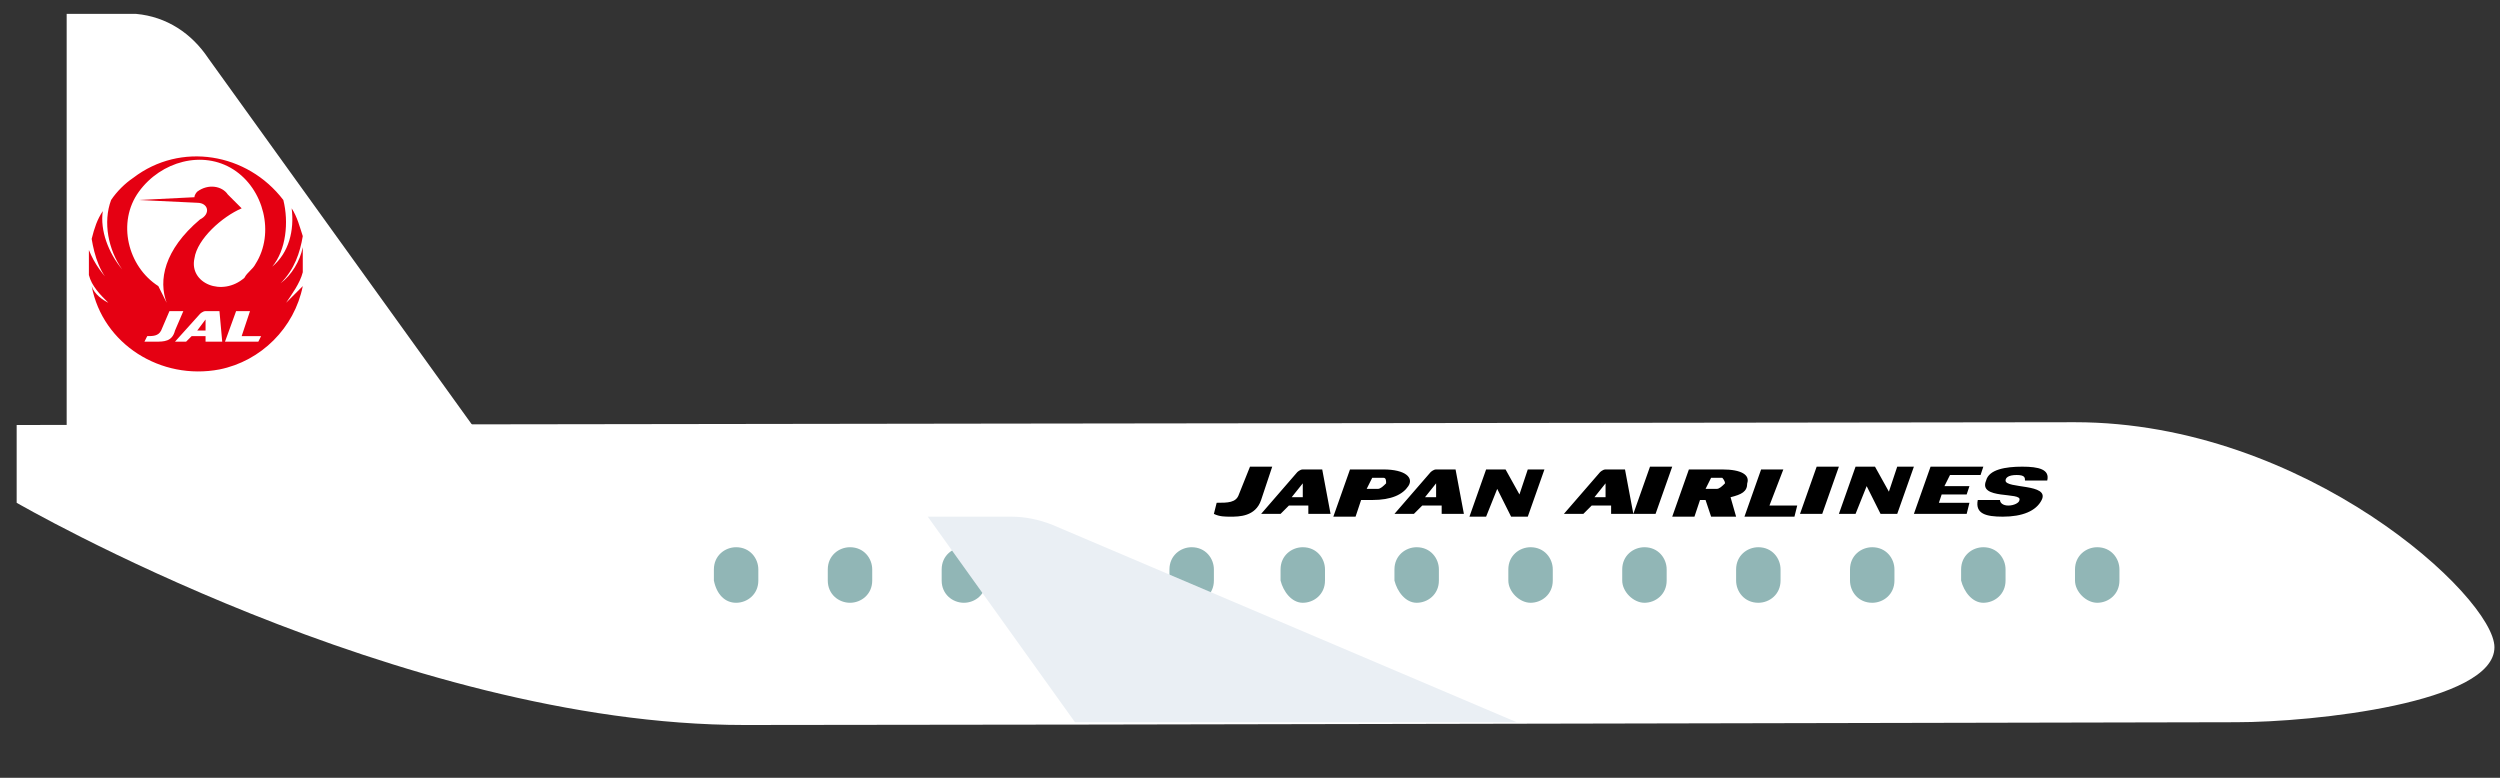 <?xml version="1.0" encoding="utf-8"?>
<!-- Generator: Adobe Illustrator 23.0.3, SVG Export Plug-In . SVG Version: 6.00 Build 0)  -->
<svg version="1.1" id="レイヤー_1" xmlns="http://www.w3.org/2000/svg" xmlns:xlink="http://www.w3.org/1999/xlink" x="0px"
	 y="0px" viewBox="0 0 90 28" style="enable-background:new 0 0 90 28;" xml:space="preserve">
<rect x="0" y="0" width="90" height="28" fill="#333333" stroke="none"/>
<style type="text/css">
	.st0{fill:#FFFFFF;}
	.st1{fill:#91B6B6;}
	.st2{fill:#EAEFF4;}
	.st3{fill:#E50012;}
</style>
<g>
	<path class="st0" d="M2.4,0.5l2.1,0c0.1,0,0.3,0,0.4,0c1.1,0.1,2,0.7,2.6,1.6L17,15.3l-2.5,2.5L2.4,16.2L2.4,0.5z"/>
	<path class="st0" d="M80.5,26c-2.8,0-43,0.1-53.7,0.1c-12.4,0-26.2-8-26.2-8l0-2.8c0,0,69.5-0.1,74.1-0.1c8.3,0,15.1,6.3,15.1,8.1
		C89.8,25.3,83.3,26,80.5,26z"/>
	<path d="M73.5,18c-0.2,0.4-0.7,0.6-1.4,0.6c-0.6,0-1-0.1-0.9-0.6l0.8,0c0,0.1,0.1,0.2,0.3,0.2c0.2,0,0.4-0.1,0.4-0.2
		c0.1-0.3-1.5,0-1.2-0.7c0.1-0.4,0.7-0.5,1.3-0.5c0.6,0,1,0.1,0.9,0.5l-0.8,0c0-0.1,0-0.2-0.3-0.2s-0.4,0.1-0.4,0.2
		C72.2,17.6,73.8,17.4,73.5,18 M59.6,18.5l-0.8,0l0.6-1.7l0.8,0L59.6,18.5z M65.6,18.5l-0.8,0l0.6-1.7l0.8,0L65.6,18.5z M70.8,18.5
		l-1.9,0l0.6-1.7l1.9,0l-0.1,0.3l-1.1,0L70,17.5l0.9,0l-0.1,0.3l-0.9,0l-0.1,0.3l1.1,0L70.8,18.5z M55,18.6l-0.6,0l-0.5-1l-0.4,1
		l-0.6,0l0.6-1.7l0.7,0l0.5,0.9l0.3-0.9l0.6,0L55,18.6z M68.3,18.5l-0.6,0l-0.5-1l-0.4,1l-0.6,0l0.6-1.7l0.7,0l0.5,0.9l0.3-0.9
		l0.6,0L68.3,18.5z M45.4,18c-0.2,0.6-0.8,0.6-1.1,0.6c-0.2,0-0.4,0-0.6-0.1l0.1-0.4c0.4,0,0.7,0,0.8-0.3l0.4-1l0.8,0L45.4,18
		 M49.8,16.9l-1.2,0L48,18.6l0.8,0L49,18l0.4,0c0.7,0,1.1-0.2,1.3-0.5S50.6,16.9,49.8,16.9 M49.9,17.4c-0.1,0.1-0.2,0.2-0.3,0.2
		l-0.4,0l0.2-0.4l0.4,0C49.9,17.2,49.9,17.3,49.9,17.4 M62,16.9l-1.2,0l-0.6,1.7l0.8,0l0.2-0.6l0.2,0l0.2,0.6l0.9,0l-0.2-0.7
		c0.4-0.1,0.6-0.2,0.6-0.5C63,17.1,62.7,16.9,62,16.9 M62.1,17.4c-0.1,0.1-0.2,0.2-0.3,0.2l-0.4,0l0.2-0.4l0.4,0
		C62,17.2,62.1,17.3,62.1,17.4 M63.7,18.2l0.5-1.3l-0.8,0l-0.6,1.7l1.8,0l0.1-0.4L63.7,18.2L63.7,18.2z M47.6,16.9l-0.7,0
		c-0.1,0-0.2,0.1-0.2,0.1l-1.3,1.5l0.7,0l0.3-0.3l0.7,0l0,0.3l0.8,0L47.6,16.9 M46.5,17.9l0.4-0.5l0,0.5L46.5,17.9z M52.4,16.9
		l-0.7,0c-0.1,0-0.2,0.1-0.2,0.1l-1.3,1.5l0.7,0l0.3-0.3l0.7,0l0,0.3l0.8,0L52.4,16.9 M51.3,17.9l0.4-0.5l0,0.5L51.3,17.9L51.3,17.9
		z M58.5,16.9l-0.7,0c-0.1,0-0.2,0.1-0.2,0.1l-1.3,1.5l0.7,0l0.3-0.3l0.7,0l0,0.3l0.8,0L58.5,16.9 M57.4,17.9l0.4-0.5l0,0.5
		L57.4,17.9z"/>
	<g>
		<path class="st1" d="M75.5,21.7L75.5,21.7c0.4,0,0.8-0.3,0.8-0.8l0-0.4c0-0.4-0.3-0.8-0.8-0.8l0,0c-0.4,0-0.8,0.3-0.8,0.8l0,0.4
			C74.7,21.3,75.1,21.7,75.5,21.7z"/>
		<path class="st1" d="M71.4,21.7L71.4,21.7c0.4,0,0.8-0.3,0.8-0.8l0-0.4c0-0.4-0.3-0.8-0.8-0.8l0,0c-0.4,0-0.8,0.3-0.8,0.8l0,0.4
			C70.7,21.3,71,21.7,71.4,21.7z"/>
		<path class="st1" d="M67.4,21.7L67.4,21.7c0.4,0,0.8-0.3,0.8-0.8l0-0.4c0-0.4-0.3-0.8-0.8-0.8l0,0c-0.4,0-0.8,0.3-0.8,0.8l0,0.4
			C66.6,21.3,66.9,21.7,67.4,21.7z"/>
		<path class="st1" d="M63.3,21.7L63.3,21.7c0.4,0,0.8-0.3,0.8-0.8l0-0.4c0-0.4-0.3-0.8-0.8-0.8l0,0c-0.4,0-0.8,0.3-0.8,0.8l0,0.4
			C62.5,21.3,62.8,21.7,63.3,21.7z"/>
		<path class="st1" d="M59.2,21.7L59.2,21.7c0.4,0,0.8-0.3,0.8-0.8l0-0.4c0-0.4-0.3-0.8-0.8-0.8l0,0c-0.4,0-0.8,0.3-0.8,0.8l0,0.4
			C58.4,21.3,58.8,21.7,59.2,21.7z"/>
		<path class="st1" d="M55.1,21.7L55.1,21.7c0.4,0,0.8-0.3,0.8-0.8l0-0.4c0-0.4-0.3-0.8-0.8-0.8h0c-0.4,0-0.8,0.3-0.8,0.8l0,0.4
			C54.3,21.3,54.7,21.7,55.1,21.7z"/>
		<path class="st1" d="M51,21.7L51,21.7c0.4,0,0.8-0.3,0.8-0.8l0-0.4c0-0.4-0.3-0.8-0.8-0.8l0,0c-0.4,0-0.8,0.3-0.8,0.8l0,0.4
			C50.3,21.3,50.6,21.7,51,21.7z"/>
		<path class="st1" d="M46.9,21.7L46.9,21.7c0.4,0,0.8-0.3,0.8-0.8l0-0.4c0-0.4-0.3-0.8-0.8-0.8h0c-0.4,0-0.8,0.3-0.8,0.8l0,0.4
			C46.2,21.3,46.5,21.7,46.9,21.7z"/>
		<path class="st1" d="M42.9,21.7L42.9,21.7c0.4,0,0.8-0.3,0.8-0.8l0-0.4c0-0.4-0.3-0.8-0.8-0.8l0,0c-0.4,0-0.8,0.3-0.8,0.8l0,0.4
			C42.1,21.3,42.4,21.7,42.9,21.7z"/>
		<path class="st1" d="M38.8,21.7L38.8,21.7c0.4,0,0.8-0.3,0.8-0.8l0-0.4c0-0.4-0.3-0.8-0.8-0.8h0c-0.4,0-0.8,0.3-0.8,0.8l0,0.4
			C38,21.4,38.4,21.7,38.8,21.7z"/>
		<path class="st1" d="M34.7,21.7L34.7,21.7c0.4,0,0.8-0.3,0.8-0.8l0-0.4c0-0.4-0.3-0.8-0.8-0.8l0,0c-0.4,0-0.8,0.3-0.8,0.8l0,0.4
			C33.9,21.4,34.3,21.7,34.7,21.7z"/>
		<path class="st1" d="M30.6,21.7L30.6,21.7c0.4,0,0.8-0.3,0.8-0.8l0-0.4c0-0.4-0.3-0.8-0.8-0.8h0c-0.4,0-0.8,0.3-0.8,0.8l0,0.4
			C29.8,21.4,30.2,21.7,30.6,21.7z"/>
		<path class="st1" d="M26.5,21.7L26.5,21.7c0.4,0,0.8-0.3,0.8-0.8l0-0.4c0-0.4-0.3-0.8-0.8-0.8h0c-0.4,0-0.8,0.3-0.8,0.8l0,0.4
			C25.8,21.4,26.1,21.7,26.5,21.7z"/>
	</g>
	<path class="st2" d="M33.4,18.6l3,0c0.5,0,1,0.1,1.5,0.3l16.7,7.1c-5.5,0-11,0-15.9,0L33.4,18.6z"/>
	<path class="st3" d="M10.9,9.8c0-0.3,0-0.6,0-0.9c0,0,0,0,0,0c-0.1,0.5-0.4,1-0.8,1.3c0,0,0,0,0,0c0,0,0,0,0,0
		c0.5-0.5,0.7-1.1,0.8-1.7c-0.1-0.3-0.2-0.7-0.4-1c0,0,0,0,0,0c0.1,0.8-0.1,1.6-0.7,2.1c0,0,0,0,0,0s0,0,0,0C10.3,9,10.4,8,10.2,7.2
		C8.9,5.5,6.5,5.1,4.8,6.4C4.5,6.6,4.2,6.9,4,7.2C3.7,8,3.9,9,4.4,9.7c0,0,0,0,0,0c0,0,0,0,0,0c0,0,0,0,0,0C3.9,9.1,3.6,8.3,3.7,7.6
		c0,0,0,0,0,0c-0.2,0.3-0.3,0.6-0.4,1c0.1,0.6,0.3,1.3,0.8,1.7c0,0,0,0,0,0c0,0,0,0,0,0C3.7,9.9,3.4,9.5,3.2,9c0,0,0,0,0,0
		c0,0.3,0,0.6,0,0.9c0.1,0.4,0.4,0.7,0.7,1c0,0,0,0,0,0c0,0,0,0,0,0c-0.2-0.1-0.5-0.3-0.6-0.6c0,0,0,0,0,0c0.4,2.1,2.5,3.4,4.6,3
		c1.5-0.3,2.7-1.5,3-3c0,0,0,0,0,0c-0.2,0.2-0.4,0.4-0.6,0.6c0,0,0,0,0,0c0,0,0,0,0,0C10.5,10.6,10.8,10.2,10.9,9.8z M5.6,12.3
		c-0.1,0-0.2,0-0.4,0l0.1-0.2c0.2,0,0.4,0,0.5-0.2l0.3-0.7l0.5,0l-0.3,0.7C6.2,12.3,5.9,12.3,5.6,12.3z M7.4,12.3l0-0.2l-0.5,0
		l-0.2,0.2l-0.4,0l0.9-1c0,0,0.1-0.1,0.2-0.1l0.5,0L8,12.3L7.4,12.3z M9.3,12.3l-1.2,0l0.4-1.1l0.5,0l-0.3,0.9l0.7,0L9.3,12.3z
		 M8.8,10C8,10.7,6.8,10.2,7,9.3c0.1-0.7,1-1.5,1.7-1.8c0,0,0,0,0,0c0,0,0,0,0,0C8.5,7.3,8.4,7.2,8.2,7C8,6.7,7.5,6.6,7.1,6.9
		C7.1,6.9,7,7,7,7.1L5,7.2c0,0,0,0,0,0c0,0,0,0,0,0l2.1,0.1c0.4,0,0.5,0.4,0.1,0.6C5.9,9,5.7,10.1,6,10.9c0,0,0,0,0,0c0,0,0,0,0,0
		c-0.1-0.2-0.2-0.4-0.3-0.6C4.6,9.6,4.2,8,5,6.9s2.3-1.5,3.4-0.8s1.5,2.3,0.8,3.4C9.1,9.7,8.9,9.8,8.8,10z M7.1,11.9l0.3,0l0-0.4
		L7.1,11.9z"/>
</g>
</svg>

